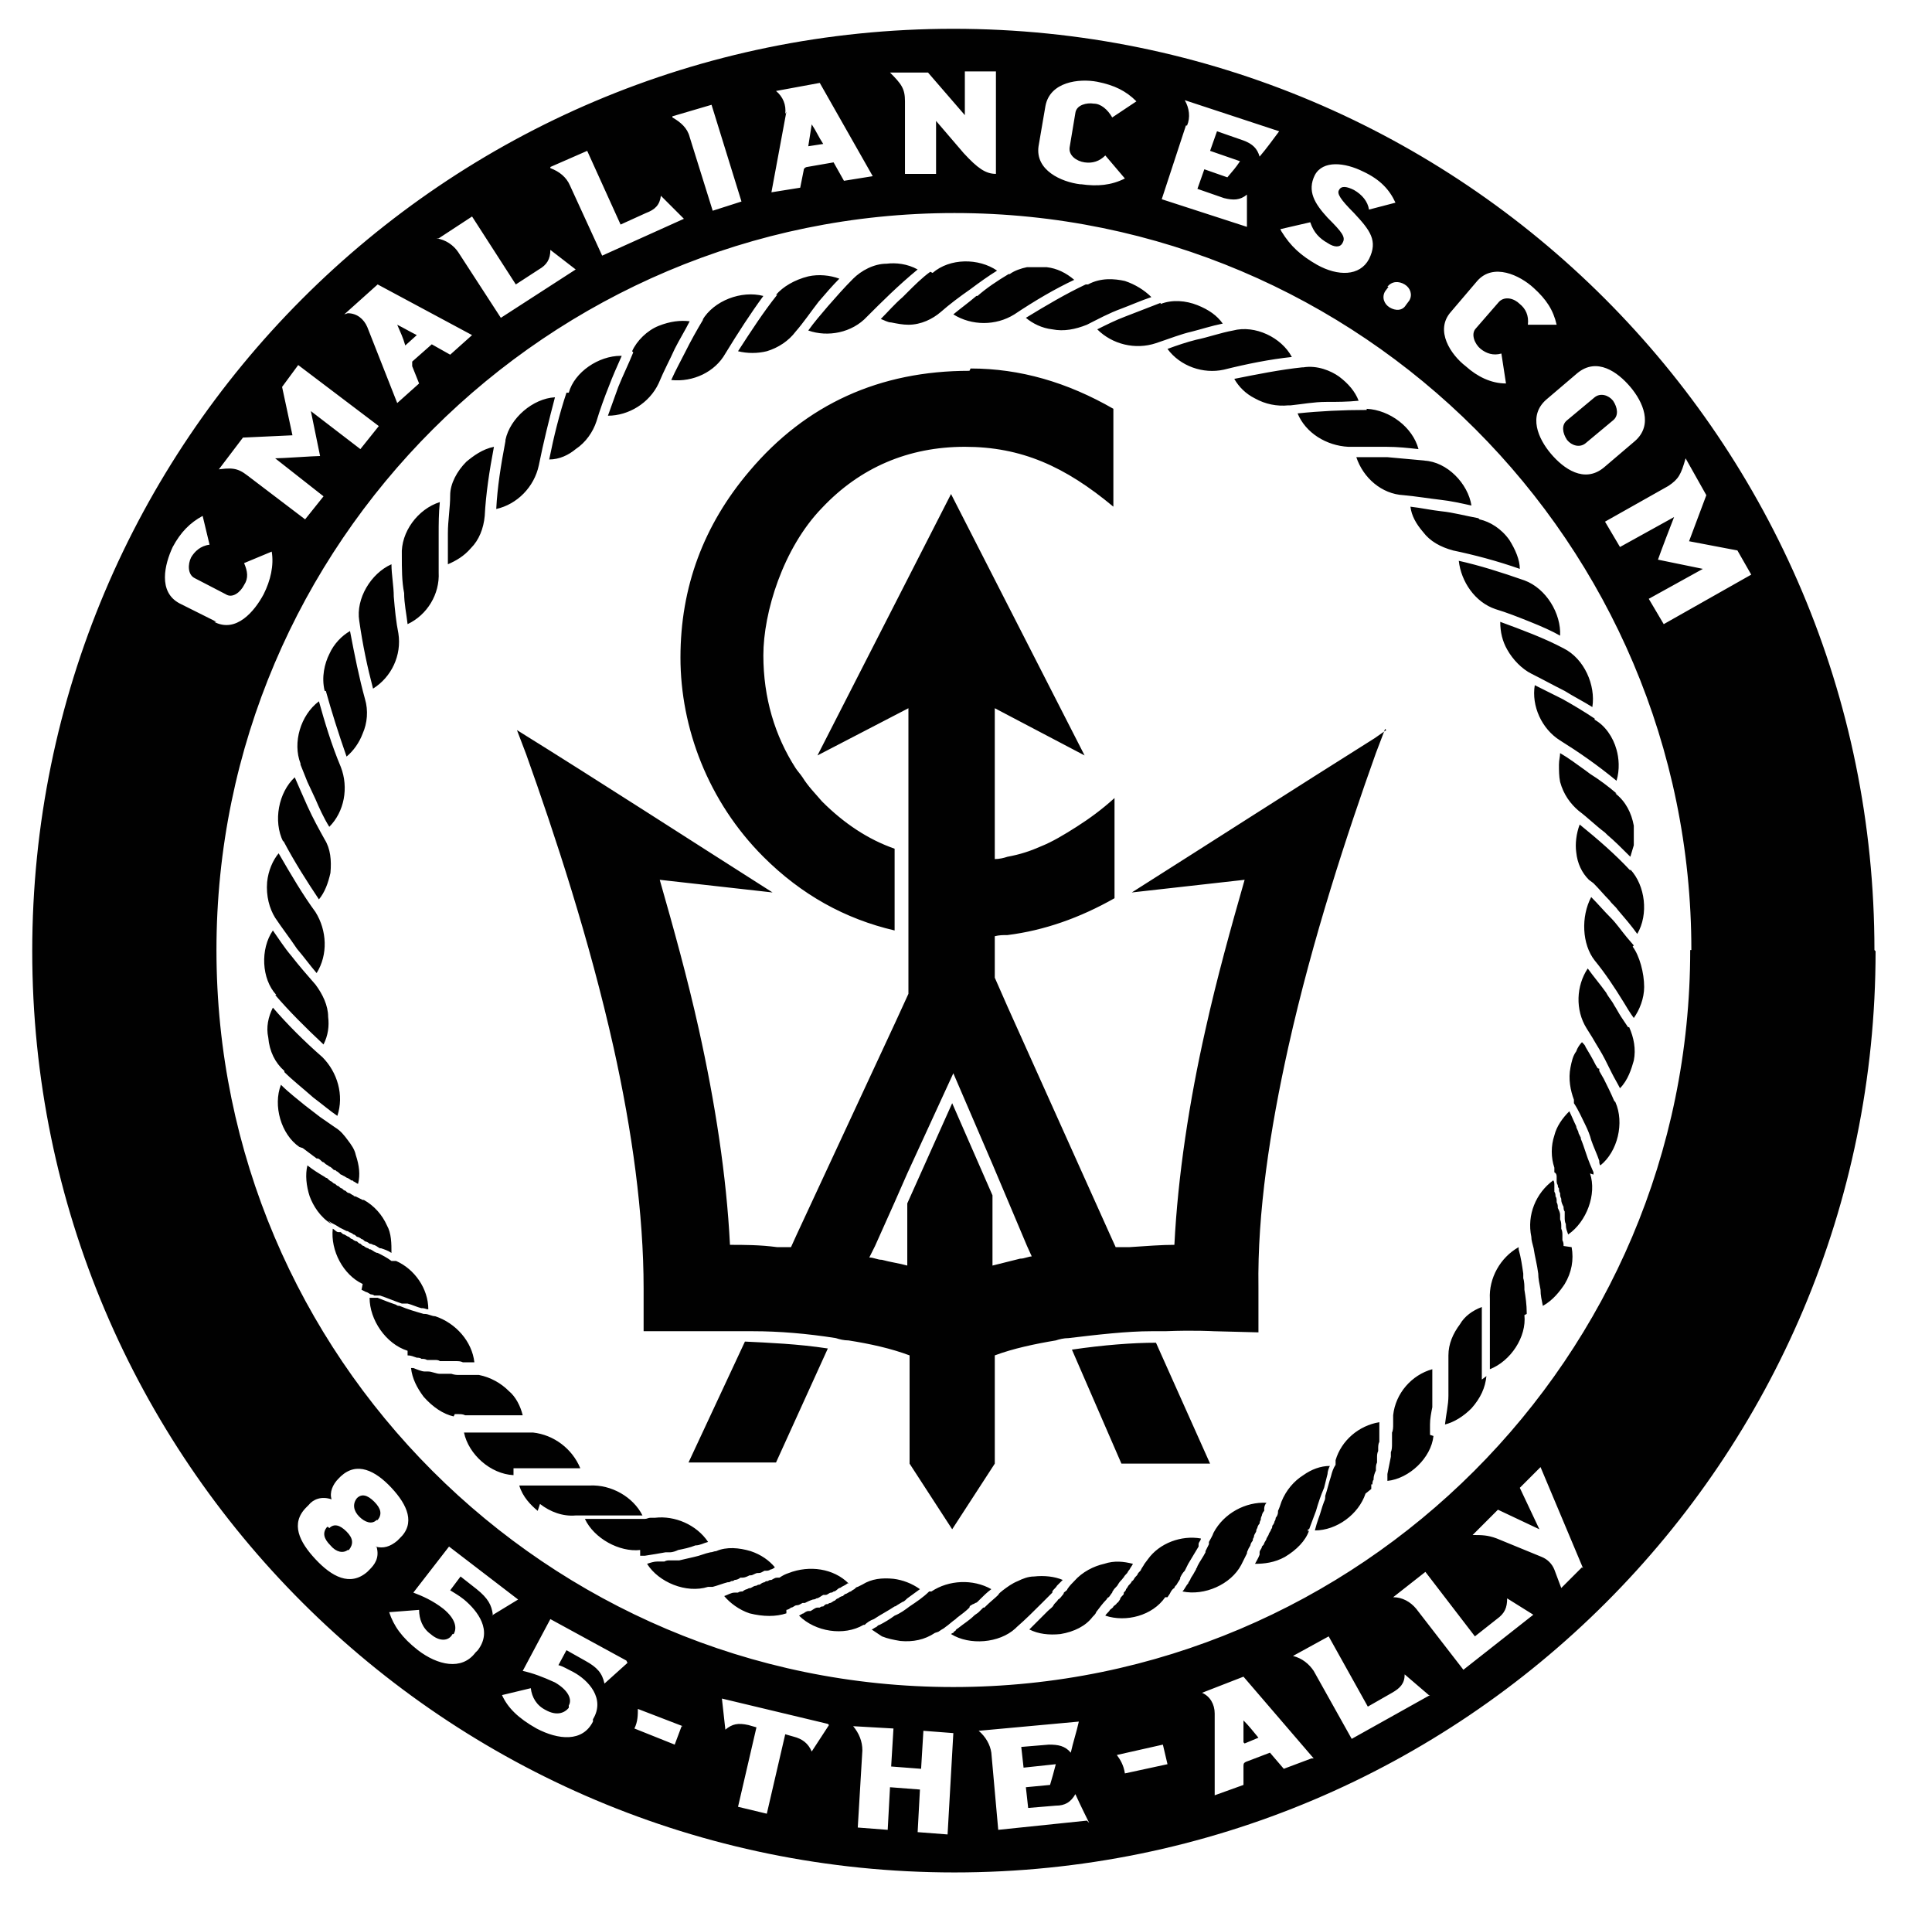 <svg xmlns="http://www.w3.org/2000/svg" viewBox="0 0 167.8 166.1"><defs><style>      .st0 {        fill: #010101;      }      .st1 {        fill: #fff;      }    </style></defs><g id="bkg"><rect class="st1" x="-1" y="-2.1" width="169.6" height="169.5"></rect></g><g id="Layer_1"><path class="st0" d="M108,151.3c0-.7,0-1.2,0-1.9.5.5.8.9,1.3,1.5l-1.2.5ZM28.5,132.6h-.1c-.4.5-.3,1,.3,1.6.5.6,1.1.7,1.5.4h.1c.4-.5.4-1-.2-1.6-.6-.6-1.1-.7-1.5-.3ZM36.2,29.1c-.6-.3-1.1-.6-1.7-.9.3.7.5,1.1.7,1.8l1-.9ZM70.5,10.8c-.1.7-.2,1.2-.3,1.9l1.3-.2c-.4-.6-.6-1.1-1-1.7ZM137.7,38.5l2.4-2c.5-.4.4-1.1,0-1.7-.4-.5-1.1-.7-1.6-.3l-2.4,2c-.5.4-.4,1.1,0,1.7.4.5,1.1.7,1.6.3ZM31.1,130.1h-.1c-.4.5-.3,1.1.2,1.6s1.1.7,1.5.3h.1c.4-.5.3-1-.3-1.6-.6-.6-1.1-.7-1.5-.3ZM162.9,82.6c0,44.2-35.8,80-80,80S2.8,126.8,2.8,82.6,38.6,2.5,82.8,2.5s80,35.8,80,80ZM144.9,42.2l-5.5,3.1,1.3,2.2,4.7-2.6c-.2.5-1.2,3.1-1.4,3.7l3.9.8-4.7,2.6,1.3,2.2,7.6-4.3-1.2-2.1-4.2-.8,1.5-4-1.8-3.2c-.4,1.4-.6,1.8-1.5,2.4ZM137,32.4l-2.7,2.3c-1.6,1.4-.7,3.4.4,4.7,1.1,1.3,2.9,2.6,4.6,1.2l2.7-2.3c1.6-1.4.7-3.4-.4-4.7-1.1-1.3-2.9-2.6-4.6-1.2ZM127.3,31.8c1,.9,2.2,1.5,3.5,1.5l-.4-2.6c-.7.2-1.3,0-1.8-.4-.5-.4-.9-1.3-.4-1.8l2-2.3c.5-.5,1.3-.3,1.8.2.5.4.8,1,.7,1.8h2.5c-.3-1.3-.9-2.2-2-3.2-1.2-1.1-3.5-2.2-4.9-.6l-2.3,2.7c-1.4,1.6,0,3.7,1.3,4.7ZM120.6,24.9l-.3.4c-.3.5-.1,1.1.4,1.4.5.3,1.1.3,1.4-.2l.3-.4c.3-.5.1-1.1-.4-1.4s-1.1-.3-1.5.2ZM111.3,20.1c.8,1.3,1.7,2.1,3.1,2.9,1.8,1,3.7,1,4.5-.5h0c.8-1.6.1-2.5-1.3-4-1.2-1.2-1.5-1.7-1.3-2h0c.2-.4.7-.3,1.3,0,.7.4,1.2,1,1.3,1.7l2.3-.6c-.5-1.1-1.3-2-2.8-2.7-1.6-.8-3.5-1-4.2.3h0c-.7,1.4,0,2.5,1.1,3.7,1.3,1.3,1.6,1.7,1.3,2.2h0c-.2.4-.7.4-1.3,0-.7-.4-1.2-.9-1.5-1.8l-2.6.6ZM103,10.9l-2.1,6.4,7.4,2.4s0-1.8,0-2.8c-.6.5-1.2.5-2,.3l-2.3-.8.6-1.7,2,.7c.5-.6.7-.8,1.1-1.4l-2.6-.9.6-1.7,2.3.8c.8.3,1.2.7,1.4,1.4.6-.7,1.1-1.4,1.7-2.2l-8.2-2.7c.4.7.5,1.5.2,2.2ZM93.9,16c1.4.2,2.6.1,3.8-.5l-1.7-2c-.5.5-1.1.7-1.8.6-.7-.1-1.4-.6-1.3-1.3l.5-3c.1-.7,1-.9,1.6-.8.6,0,1.2.5,1.6,1.2l2.1-1.4c-.9-.9-1.9-1.4-3.4-1.7-1.6-.3-4.1,0-4.5,2.1l-.6,3.5c-.3,2.1,2,3.1,3.6,3.3ZM77.3,6.3c1,1,1.3,1.4,1.3,2.5v6.3c.1,0,2.7,0,2.7,0v-4.6c0,0,2.4,2.8,2.4,2.8,1.2,1.3,1.9,1.8,2.8,1.8V6.2c-.1,0-2.7,0-2.7,0v3.8c0,0-3.2-3.7-3.2-3.7h-3.2ZM68.3,9.7l-1.3,7,2.5-.4.3-1.5c0-.2.2-.3.3-.3l2.3-.4.9,1.6,2.5-.4-4.6-8.1-3.8.7h0c.6.5.9,1.2.8,2ZM58.4,10.2c.7.4,1.3.9,1.5,1.7l2,6.4,2.5-.8-2.6-8.4-3.4,1ZM47.8,14.6c.8.3,1.4.8,1.7,1.5l2.8,6.1,7.1-3.2-2-2c-.1.8-.5,1.2-1.3,1.5l-2.2,1-2.9-6.4-3.2,1.4ZM37.9,20.7c.8.1,1.5.6,1.9,1.2l3.7,5.7,6.5-4.2-2.2-1.7c0,.8-.3,1.3-1,1.7l-2,1.3-3.8-5.9-2.9,1.9ZM30.2,27.2h0c.8,0,1.4.5,1.7,1.2l2.6,6.6,1.9-1.7-.6-1.5c0-.1,0-.3,0-.4l1.7-1.5,1.6.9,1.9-1.7-8.2-4.4-2.9,2.6ZM18.7,40.8c1.4-.2,1.9-.2,2.8.5l5,3.8,1.6-2-4.2-3.3c.6,0,3.4-.2,3.9-.2l-.8-3.9,4.3,3.3,1.6-2-7-5.3-1.4,1.9.9,4.2-4.3.2-2.2,2.9ZM18.6,54c1.9,1,3.5-.9,4.3-2.4.6-1.2.9-2.5.7-3.7l-2.4,1c.3.7.4,1.3,0,1.9-.3.6-1,1.2-1.6.8l-2.7-1.4c-.6-.3-.6-1.2-.3-1.8.3-.5.8-1,1.6-1.1l-.6-2.5c-1.1.6-1.9,1.4-2.6,2.7-.7,1.5-1.3,3.9.6,4.9l3.2,1.6ZM32.6,134.3c.7.2,1.3,0,1.9-.5l.2-.2c1.4-1.3.7-2.9-.7-4.4-1.4-1.5-3-2.3-4.4-1l-.2.2c-.5.5-.8,1.2-.6,1.8-.9-.3-1.6,0-2,.5l-.2.2c-1.4,1.4-.6,3,.8,4.5,1.4,1.5,3,2.4,4.5,1.1l.2-.2c.4-.4.9-1,.6-2ZM42.7,140.3l2.3-1.4-6-4.6-3.1,4c.8.3,1.7.7,2.6,1.4,1.1.9,1.2,1.7.9,2.2h-.1c-.3.6-1.1.7-1.9,0-.7-.5-1-1.3-1-2.1l-2.6.2c.4,1.2,1.1,2.2,2.5,3.3,1.7,1.3,3.8,1.8,5,.2l.2-.2c1.3-1.7,0-3.4-1.2-4.4-.5-.4-.9-.6-1.2-.8l.9-1.2,1.4,1.1c1,.8,1.3,1.4,1.4,2.2ZM54.4,144.2l-6.6-3.6-2.4,4.5c.9.2,1.7.5,2.8,1,1.2.7,1.5,1.5,1.2,2v.2c-.4.5-1.1.7-2,.2-.8-.4-1.2-1.1-1.3-1.9l-2.5.6c.5,1.1,1.4,2,3,2.9,1.9,1,4,1.2,4.9-.6v-.2c1.1-1.8-.4-3.4-1.7-4.1-.6-.3-.9-.5-1.3-.6l.7-1.3,1.6.9c1.1.6,1.5,1.1,1.7,2l2-1.8ZM59.3,149.9l-3.9-1.5c0,.5,0,1.1-.3,1.7h0s3.5,1.4,3.5,1.4l.6-1.6ZM71.9,149.7l-9.2-2.2.3,2.7c.6-.5,1.1-.6,2-.4l.7.2-1.6,6.9,2.5.6,1.6-6.9.7.2c.8.2,1.3.6,1.6,1.3l1.5-2.3ZM82.8,150.5l-2.6-.2-.2,3.3-2.6-.2.2-3.3-3.5-.2c.5.6.8,1.3.8,2.1l-.4,6.7,2.6.2.2-3.7,2.6.2-.2,3.7,2.6.2.5-8.8ZM94.6,158.3s-.8-1.6-1.2-2.5c-.4.7-.9,1-1.7,1l-2.4.2-.2-1.8,2.1-.2c.2-.7.3-1,.5-1.8l-2.8.3-.2-1.8,2.4-.2c.8,0,1.4.1,1.9.7.2-.9.5-1.8.7-2.7l-8.7.8c.6.5,1,1.2,1.1,1.9l.6,6.7,7.7-.8ZM101.4,153.2l-.4-1.7-4,.9c.3.4.6.9.7,1.6h0s3.7-.8,3.7-.8ZM114.1,152.7l-6.1-7.1-3.6,1.4h0c.7.3,1.1,1,1.1,1.8v7.1c0,0,2.5-.9,2.5-.9v-1.6c0-.2,0-.3.2-.4l2.1-.8,1.2,1.4,2.4-.9ZM124.1,147.2l-2.1-1.8c0,.8-.4,1.2-1.1,1.6l-2.1,1.2-3.4-6.1-3.1,1.7c.8.2,1.4.7,1.8,1.3l3.3,5.9,6.8-3.8ZM133.3,140.3l-2.4-1.5c0,.8-.2,1.3-.9,1.8l-1.9,1.5-4.3-5.6-2.8,2.2c.8,0,1.5.4,2,1l4.1,5.3,6.1-4.8ZM137.5,136.2l-3.7-8.8-1.8,1.8,1.7,3.6-3.6-1.7-2.2,2.2c.8,0,1.3,0,2.1.3l3.9,1.6c.5.2.9.6,1.1,1.1l.6,1.6,1.8-1.8ZM146.9,82.5c0-35.3-28.7-64-64-64S18.8,47.2,18.8,82.5s28.7,64,64,64,64-28.7,64-64ZM141.6,75.6c-1.3-1.4-2.8-2.7-4.4-4-.3.8-.4,1.7-.3,2.4.1,1,.5,1.8,1.1,2.4h0c0,0,.4.3.4.3.5.5.9,1,1.4,1.5.2.3.5.5.7.8,0,0,0,0,0,0,.6.7,1.2,1.4,1.7,2.1,1-1.7.7-4.2-.6-5.6ZM140.4,68.9c-.7-.6-1.5-1.2-2.3-1.7l-.4-.3c-.7-.5-1.5-1.1-2.2-1.5,0,.3-.1.6-.1,1,0,.5,0,1,.1,1.5.3,1.1.9,1.9,1.6,2.5.8.6,1.5,1.3,2.3,1.9l.2.2c.6.5,1.3,1.2,2,1.9.1-.3.2-.7.3-1,0-.5,0-1.1,0-1.7-.2-1.1-.7-2.1-1.6-2.8ZM138.5,62.4c-.9-.6-1.9-1.2-2.8-1.7-.8-.4-1.6-.8-2.4-1.2-.3,1.8.6,3.8,2.2,4.8,1.6,1,3.2,2.1,4.9,3.5.3-1,.2-2,0-2.7-.3-1.1-1-2.1-1.9-2.6ZM135.8,56.3c-1.7-.9-3.6-1.6-5.5-2.3,0,.9.2,1.7.6,2.4.5.9,1.3,1.7,2.1,2.1,1,.5,1.9,1,2.9,1.5.8.5,1.6.9,2.4,1.4.3-1.9-.7-4.2-2.5-5.1ZM132.4,50.4c-2-.7-3.9-1.3-5.7-1.7.2,1.8,1.4,3.6,3.2,4.2,1,.3,2,.7,3,1.1,1,.4,1.9.8,2.6,1.2.1-1.9-1.2-4.1-3.1-4.8ZM128.4,45c-1.1-.2-2.2-.5-3.2-.6-.9-.1-1.8-.3-2.7-.4.1.8.5,1.5,1.1,2.2.6.8,1.5,1.3,2.6,1.6,1.9.4,3.8.9,5.8,1.6,0-.8-.4-1.7-.9-2.5-.7-1-1.7-1.6-2.6-1.8ZM123.8,40c-1.1-.1-2.2-.2-3.3-.3-1,0-1.9,0-2.7,0,.6,1.8,2.2,3.2,4.1,3.3,1.1.1,2.3.3,3.2.4.9.1,1.8.3,2.7.5-.3-1.9-2.1-3.8-4.1-3.9ZM118.7,35.6c-2.1,0-4.1.1-6,.3.7,1.7,2.5,2.8,4.4,2.9.3,0,.6,0,.9,0,.8,0,1.5,0,2.4,0,1,0,1.9.1,2.8.2-.5-1.9-2.5-3.4-4.5-3.5ZM113.1,31.9c-1.9.2-3.9.6-5.9,1,.4.7,1,1.3,1.8,1.7.9.5,1.9.7,2.9.6h.2c1-.1,2-.3,3.1-.3.9,0,1.8,0,2.8-.1-.3-.8-.9-1.5-1.7-2.1-.7-.5-1.9-1-3.1-.8ZM107.1,28.7c-1.1.2-2.2.6-3.2.8-.8.2-1.7.5-2.5.8,1.1,1.5,3.1,2.2,4.9,1.8,2-.5,4-.9,5.9-1.1-.9-1.7-3.2-2.8-5.1-2.3ZM100.8,26.3c-1,.4-2.1.8-3.1,1.2-.8.3-1.6.7-2.4,1.1,1.3,1.3,3.3,1.8,5.1,1.2,1.2-.4,2.2-.8,3.1-1,.8-.2,1.7-.5,2.7-.7-.5-.7-1.2-1.2-2.2-1.6-1-.4-2.2-.5-3.2-.1ZM94.3,24.7c-1.7.8-3.4,1.8-5.2,2.9.6.5,1.4.9,2.3,1,1,.2,2,0,3-.4,1-.5,1.9-1,3-1.4.8-.3,1.7-.7,2.6-1-.6-.6-1.4-1.1-2.3-1.4-.9-.2-2.1-.3-3.2.3ZM87.6,23.8c-1,.6-1.9,1.2-2.7,1.9h-.1c-.7.6-1.4,1.1-2,1.6,1.6,1,3.7,1,5.3,0,1.8-1.2,3.5-2.2,5.2-3-.7-.6-1.5-1-2.4-1.1-.6,0-1.2,0-1.7,0-.5.1-1.1.3-1.5.6ZM80.8,23.6c-.7.5-1.4,1.2-2,1.8l-.4.4c-.7.6-1.3,1.3-1.9,1.9.3.1.6.3.9.3.5.1,1,.2,1.5.2,1.1,0,2.1-.5,2.8-1.1.8-.7,1.6-1.3,2.6-2,.8-.6,1.5-1.1,2.3-1.6-1.6-1.1-4.1-1.1-5.6.2ZM74.1,24.2c-.8.8-1.5,1.6-2.2,2.4-.6.7-1.2,1.4-1.7,2.1,1.7.6,3.8.2,5.1-1.2,1.3-1.3,2.7-2.7,4.4-4.1-.9-.5-1.9-.6-2.7-.5-1.1,0-2.2.6-2.9,1.3ZM67.5,25.6c-1.2,1.5-2.3,3.2-3.4,4.9.8.2,1.7.2,2.5,0,1-.3,1.9-.9,2.5-1.7.7-.8,1.3-1.7,2-2.6.6-.7,1.2-1.4,1.8-2-.8-.3-1.8-.4-2.7-.2-1.2.3-2.2.9-2.8,1.6ZM61.1,27.7c-.6,1-1.1,1.9-1.6,2.9-.4.8-.8,1.5-1.2,2.4,1.9.2,3.8-.7,4.7-2.3,1.1-1.8,2.2-3.5,3.3-5-1.9-.5-4.3.4-5.3,2.1ZM55,30.6c-.4,1-.9,2-1.3,3-.3.8-.6,1.7-.9,2.5,1.8,0,3.6-1.1,4.4-2.8.5-1.2,1-2.1,1.4-3,.4-.8.9-1.6,1.3-2.4-.8-.1-1.7,0-2.7.4-1,.4-1.9,1.3-2.3,2.2ZM49.2,34.1c-.6,1.8-1.1,3.8-1.5,5.8.9,0,1.7-.4,2.3-.9.9-.6,1.5-1.5,1.8-2.4.3-1,.7-2.1,1.1-3.1.3-.8.7-1.7,1.1-2.6,0,0,0,0-.1,0-1.9,0-4,1.4-4.5,3.2ZM43.9,38.3c-.4,2.1-.7,4-.8,5.9,1.8-.4,3.3-1.9,3.7-3.8.4-2,.9-4,1.4-5.9-1.9.1-3.9,1.8-4.3,3.7ZM39.1,43c0,1.1-.2,2.2-.2,3.3,0,.9,0,1.8,0,2.7.7-.3,1.4-.7,2-1.4.7-.7,1.1-1.7,1.2-2.8.1-1.9.4-3.9.8-6-1,.2-1.8.8-2.4,1.3-.8.8-1.4,1.9-1.4,2.9ZM34.9,48.2c0,1.2,0,2.3.2,3.3,0,.9.2,1.8.3,2.7,1.7-.8,2.8-2.6,2.7-4.5,0-1.1,0-2.2,0-3.3,0-.9,0-1.8.1-2.8-1.9.6-3.4,2.6-3.3,4.6ZM31.2,53.9c.3,2.1.7,4,1.2,5.9,1.6-1,2.5-2.9,2.2-4.8-.2-1-.3-2-.4-3.2,0-.9-.2-1.9-.2-2.8-1.8.8-3.1,3-2.8,4.9ZM28.3,60c.5,1.8,1.1,3.7,1.8,5.7.6-.5,1.1-1.2,1.4-2,.4-.9.5-2,.2-3-.5-1.8-.9-3.8-1.3-5.9-.7.4-1.4,1.1-1.8,2-.4.8-.7,2-.4,3.2ZM26.1,66.4l.6,1.5.7,1.5c.3.7.7,1.6,1.2,2.4,1.3-1.3,1.7-3.4,1-5.2-.8-1.9-1.4-3.9-1.9-5.7-1.6,1.2-2.3,3.6-1.6,5.4ZM24.6,73c1,1.9,2.1,3.6,3.1,5.1.5-.6.8-1.4,1-2.3.1-1.1,0-2.1-.5-2.9-.5-.9-1-1.8-1.5-2.9-.4-.9-.8-1.8-1.1-2.5-1.4,1.3-1.9,3.8-1,5.6ZM23.9,79.7c.6.9,1.3,1.8,1.9,2.7.6.7,1.1,1.4,1.7,2.1,1-1.6.9-3.7-.1-5.3-1.1-1.5-2.1-3.2-3.2-5.1-.5.6-.9,1.5-1,2.5-.1,1.2.2,2.3.7,3.1ZM23.9,86.4c1.2,1.4,2.6,2.8,4.2,4.3.4-.8.5-1.6.4-2.4,0-1-.5-2-1.1-2.8-.7-.8-1.4-1.6-2.1-2.5-.6-.7-1.1-1.5-1.6-2.2-1.1,1.6-1,4.2.3,5.6ZM24.7,93.1c.7.7,1.6,1.4,2.5,2.2.8.6,1.5,1.2,2.1,1.6.6-1.8,0-3.8-1.3-5.1-1.6-1.4-3-2.8-4.3-4.3-.4.8-.6,1.7-.4,2.6.1,1.2.6,2.2,1.4,2.9ZM26.3,99.7c.4.3.8.6,1.2.9,0,0,0,0,.1,0,.1,0,.3.2.4.3.1,0,.2.1.3.2,0,0,.2.1.3.2.1,0,.3.2.4.3,0,0,.2,0,.2.1.1,0,.3.2.4.3,0,0,.1,0,.2.1.1,0,.3.2.4.2,0,0,.2.1.3.2,0,0,.2,0,.2.1.1,0,.3.2.4.2.2-.8.1-1.6-.2-2.5-.1-.5-.4-.9-.7-1.3-.3-.4-.6-.8-1.1-1.1l-1.3-.9-1.3-1c-.6-.5-1.4-1.1-2.1-1.8-.7,1.8,0,4.3,1.6,5.4ZM28.5,106l.3.2c.2.1.4.2.7.4,0,0,0,0,0,0,.2.1.4.2.6.3,0,0,.2,0,.2.1.1,0,.3.1.4.2.1,0,.2.1.3.2.1,0,.3.1.4.2.1,0,.2.1.3.2.1,0,.3.1.4.2,0,0,.2,0,.3.1.2,0,.4.2.6.3,0,0,0,0,.1,0,.3.1.6.2.9.4,0-.8,0-1.7-.4-2.4-.4-.9-1.1-1.7-2-2.2,0,0,0,0-.1,0h0s0,0,0,0c-.2-.1-.4-.2-.6-.3,0,0-.2,0-.2-.1-.1,0-.3-.2-.4-.2-.1,0-.2-.1-.3-.2-.1,0-.2-.1-.3-.2-.1,0-.2-.1-.3-.2-.1,0-.2-.1-.3-.2-.1,0-.2-.1-.3-.2-.1,0-.3-.2-.4-.3,0,0-.1,0-.2-.1-.5-.3-1-.6-1.5-1-.2.8-.1,1.8.2,2.7.3.8.9,1.8,1.9,2.4ZM31.4,112l.4.2c.1,0,.2.1.4.2,0,0,0,0,0,0,0,0,.2,0,.3.1,0,0,.1,0,.2,0,0,0,.2,0,.2,0,0,0,0,0,.1,0,.6.2,1.3.5,1.9.7,0,0,.1,0,.2,0,0,0,.1,0,.2,0,0,0,0,0,.1,0,.4.1.8.3,1.2.4,0,0,0,0,.1,0,.2,0,.3.1.5.1,0,0,0,0,0,0,0-1.8-1.2-3.5-2.8-4.2h-.4c-.4-.3-.8-.5-1.2-.7,0,0,0,0,0,0-.2,0-.4-.2-.6-.3,0,0-.2,0-.2-.1-.1,0-.3-.1-.4-.2-.1,0-.2-.1-.3-.2-.1,0-.2-.1-.3-.2-.1,0-.3-.1-.4-.2-.1,0-.2-.1-.3-.2-.1,0-.2-.1-.4-.2-.1,0-.2-.1-.3-.2,0,0-.1,0-.2,0-.2,0-.3-.2-.5-.3-.2,1.9.9,4,2.6,4.8ZM35.4,117.7c.3,0,.5.1.8.2,0,0,0,0,0,0,.1,0,.3,0,.4.1.2,0,.3,0,.5.1.1,0,.2,0,.3,0,.1,0,.3,0,.4,0,.1,0,.3,0,.4.1.1,0,.2,0,.3,0,.2,0,.3,0,.5,0,.1,0,.3,0,.4,0,0,0,.1,0,.2,0,.2,0,.4,0,.6.1,0,0,.2,0,.2,0,0,0,.2,0,.3,0,.2,0,.3,0,.5,0-.2-1.8-1.6-3.4-3.4-4-.3,0-.6-.2-.9-.2,0,0,0,0-.1,0-.7-.2-1.4-.4-2.1-.7-.1,0-.2,0-.3-.1-.6-.2-1.1-.4-1.6-.6,0,0,0,0-.1,0,0,0-.1,0-.2,0,0,0-.1,0-.2,0,0,0-.1,0-.2,0,0,1.9,1.4,4,3.3,4.6ZM39.5,122.8h.3c0,0,0,0,0,0,.2,0,.4,0,.6.1.1,0,.2,0,.3,0,.1,0,.3,0,.4,0,.2,0,.3,0,.5,0,0,0,.2,0,.3,0,.2,0,.4,0,.5,0,0,0,.1,0,.2,0,.2,0,.4,0,.6,0,0,0,.1,0,.2,0,.2,0,.4,0,.6,0,0,0,.2,0,.2,0,.2,0,.3,0,.5,0,.2,0,.3,0,.5,0,0,0,.2,0,.2,0,0,0,0,0,0,0-.2-.8-.6-1.6-1.2-2.1-.7-.7-1.6-1.2-2.6-1.4h-.2c0,0-.1,0-.2,0-.2,0-.4,0-.6,0-.1,0-.3,0-.4,0,0,0-.2,0-.3,0-.2,0-.4,0-.7-.1,0,0-.1,0-.2,0-.1,0-.2,0-.3,0-.1,0-.3,0-.4,0,0,0,0,0-.1,0,0,0,0,0,0,0-.3,0-.7-.2-1-.2-.1,0-.2,0-.3,0-.3,0-.7-.2-1-.3,0,0-.1,0-.2,0,.1.9.5,1.7,1.1,2.5.8.9,1.7,1.5,2.6,1.7ZM44.6,127.5c.3,0,.5,0,.7,0,0,0,0,0,0,0,.2,0,.4,0,.6,0,0,0,.2,0,.3,0,.1,0,.3,0,.4,0,.1,0,.3,0,.4,0,.1,0,.2,0,.3,0,.2,0,.4,0,.5,0,0,0,.2,0,.2,0,.2,0,.4,0,.6,0,0,0,.1,0,.2,0,.2,0,.4,0,.6,0,0,0,.1,0,.2,0,.2,0,.3,0,.5,0,0,0,.2,0,.3,0,0,0,0,0,0,0-.7-1.7-2.3-2.9-4.1-3.1h-.3c-.1,0-.3,0-.4,0,0,0-.2,0-.2,0-.1,0-.3,0-.4,0-.2,0-.4,0-.5,0,0,0-.1,0-.2,0-.2,0-.5,0-.7,0,0,0,0,0,0,0-.3,0-.5,0-.8,0,0,0,0,0,0,0-.3,0-.5,0-.7,0,0,0,0,0,0,0-.2,0-.4,0-.7,0,0,0-.1,0-.2,0-.2,0-.3,0-.5,0-.1,0-.2,0-.4,0,.4,1.9,2.3,3.6,4.3,3.7ZM46.9,130.6c.9.7,2,1.1,3.1,1,.1,0,.3,0,.4,0,.2,0,.4,0,.5,0,0,0,.2,0,.2,0,.2,0,.3,0,.5,0,.2,0,.4,0,.5,0,0,0,.2,0,.3,0,0,0,.1,0,.2,0,.2,0,.4,0,.7,0,0,0,.2,0,.2,0,.2,0,.3,0,.5,0,.1,0,.2,0,.3,0,.1,0,.3,0,.4,0,.1,0,.2,0,.4,0,.2,0,.3,0,.5,0,0,0,.1,0,.2,0,0,0,0,0,0,0-.8-1.6-2.7-2.7-4.6-2.6-.3,0-.6,0-.9,0-.1,0-.2,0-.4,0-.1,0-.2,0-.4,0-.2,0-.3,0-.5,0,0,0-.1,0-.2,0-.5,0-.9,0-1.4,0s-1,0-1.5,0c-.3,0-.5,0-.8,0,.3,1,1,1.7,1.6,2.2ZM55.6,135.1h.3c0,0,0,0,.1,0,.7-.1,1.2-.2,1.8-.3,0,0,0,0,0,0,0,0,0,0,.1,0,0,0,.2,0,.3,0,.2,0,.5-.1.7-.2.5-.1,1-.2,1.5-.4.4,0,.7-.2,1.1-.3-1-1.5-2.9-2.3-4.6-2.1h-.4c-.2,0-.3.1-.5.1,0,0-.1,0-.2,0-.1,0-.3,0-.4,0-.1,0-.3,0-.4,0-.1,0-.2,0-.3,0-.2,0-.3,0-.5,0,0,0-.2,0-.3,0-.1,0-.3,0-.4,0,0,0,0,0,0,0,0,0,0,0-.1,0-.1,0-.3,0-.4,0-.1,0-.2,0-.4,0,0,0,0,0-.1,0-.2,0-.5,0-.8,0,0,0,0,0,0,0-.2,0-.4,0-.6,0,0,0-.2,0-.3,0,.8,1.7,3,2.9,4.8,2.7ZM61.9,137.8c.4-.1.9-.3,1.3-.4.1,0,.2,0,.3-.1.1,0,.2,0,.3-.1.2,0,.4-.1.5-.2,0,0,.1,0,.2,0,.2,0,.4-.1.6-.2,0,0,0,0,.1,0,.2,0,.4-.2.6-.2,0,0,0,0,.1,0,.2,0,.3-.1.5-.2,0,0,.2,0,.2,0,0,0,.2,0,.3-.1.1,0,.3-.1.4-.2-.5-.6-1.2-1.1-2.1-1.4-1-.3-2.1-.4-3,0-.2,0-.3.1-.5.1-.5.1-.9.3-1.4.4-.4.1-.9.2-1.3.3,0,0-.2,0-.3,0,0,0-.2,0-.3,0,0,0-.1,0-.2,0-.2,0-.3,0-.5.1,0,0-.1,0-.2,0-.1,0-.2,0-.4,0-.3,0-.6.1-.9.2,1,1.6,3.4,2.6,5.3,2ZM68.3,139.8c.1,0,.3-.1.4-.2.2,0,.3-.2.5-.2.2,0,.3-.1.5-.2,0,0,.1,0,.2,0,.2-.1.4-.2.7-.3,0,0,0,0,0,0,0,0,.2,0,.3-.1.2,0,.4-.2.6-.3,0,0,.1,0,.2,0,.2,0,.3-.2.5-.2,0,0,.1,0,.2-.1.2,0,.3-.2.5-.3,0,0,.1,0,.2-.1.2-.1.4-.2.5-.3,0,0,0,0,.1,0,0,0,0,0,0,0-1.3-1.3-3.4-1.6-5.2-.9-.3.1-.5.2-.8.4,0,0-.1,0-.2,0-.2,0-.3.1-.5.2-.1,0-.2,0-.3.1-.1,0-.2,0-.3.1-.1,0-.3.1-.4.2,0,0-.2,0-.3.1-.2,0-.3.1-.5.2,0,0-.2,0-.3.1-.1,0-.3.1-.4.2-.1,0-.3,0-.4.1,0,0-.2,0-.3,0-.3,0-.6.2-.9.3.5.6,1.3,1.2,2.2,1.5,1.2.3,2.3.3,3.2,0ZM74.9,141.1h.2c.2-.2.5-.4.8-.5.6-.4,1.2-.7,1.8-1.1,0,0,.1,0,.2-.1l.5-.3c.1,0,.3-.2.4-.3.4-.3.7-.5,1.1-.8-.7-.5-1.5-.8-2.3-.9-1-.1-1.9,0-2.7.5l-.4.2c-.1,0-.2.1-.3.2,0,0-.2.1-.3.2-.1,0-.2.1-.4.2-.1,0-.2.1-.3.2-.1,0-.3.1-.4.2-.1,0-.2.1-.3.2-.1,0-.3.2-.4.2,0,0-.1,0-.2.1,0,0,0,0,0,0,0,0,0,0-.1,0-.1,0-.2.1-.3.2-.1,0-.2,0-.3.1,0,0-.1,0-.2,0-.2,0-.4.2-.6.3,0,0-.1,0-.2,0-.1,0-.3.1-.4.2-.1,0-.2.1-.4.2,1.4,1.4,3.9,1.8,5.6.8ZM81.5,141.7l.3-.2c0,0,.2-.1.3-.2.3-.2.6-.5.9-.7,0,0,0,0,0,0,0,0,0,0,.1-.1.4-.3.8-.6,1.1-.9h0c0-.2.2-.2.3-.3,0,0,0,0,0,0,0,0,.1,0,.2-.1,0,0,.1,0,.2-.1,0,0,0,0,0,0,0,0,.1-.1.2-.2.3-.3.6-.6,1-.9-1.6-.9-3.7-.8-5.2.2h-.2c-.5.5-1.1.9-1.7,1.3-.4.3-.8.6-1.3.8-.4.3-.9.6-1.3.8,0,0,0,0,0,0-.1,0-.2.1-.3.2-.1,0-.3.2-.4.2.3.2.6.4.9.6.5.2,1,.3,1.6.4,1.1.1,2.1-.1,3-.7ZM88.3,141.3c.8-.7,1.5-1.4,2.2-2.1,0,0,0,0,0,0,.1-.1.3-.3.4-.4,0,0,0,0,.1-.1.1-.1.3-.3.4-.4,0,0,0,0,0-.1.1-.2.3-.3.4-.5,0,0,0,0,0,0,.2-.2.3-.3.5-.5-.7-.3-1.6-.4-2.5-.3-.5,0-1,.2-1.4.4-.5.2-.9.5-1.3.8-.1.1-.3.2-.4.4-.3.3-.7.6-1.1,1,0,0,0,0-.1.1,0,0,0,0-.1,0,0,0-.1.1-.2.2,0,0,0,0-.1.1,0,0,0,0-.1.1-.1.1-.3.2-.4.3-.4.4-.9.7-1.4,1.1,0,0-.2.1-.2.2,0,0-.2.1-.2.2,0,0-.1,0-.2.1,1.6,1,4.2.8,5.6-.5ZM95,140.3c0,0,.2-.2.2-.3h0c.3-.4.6-.8.9-1.1,0,0,.1-.2.2-.2.1-.1.2-.3.3-.4,0,0,0-.1.1-.2.1-.2.3-.3.4-.5,0,0,0,0,0,0,.1-.2.3-.4.4-.5,0,0,0-.1.1-.1,0-.1.2-.3.3-.4,0,0,.1-.2.2-.3.1-.2.2-.3.3-.5,0,0,0,0,0,0,0,0,0,0,0,0-.8-.2-1.6-.3-2.5,0-.9.2-1.9.7-2.6,1.5-.2.2-.4.4-.6.7,0,.1-.2.2-.3.3,0,0,0,.1-.1.2-.1.1-.2.3-.4.4,0,0,0,0,0,0-.1.2-.3.3-.4.5,0,0,0,0,0,0-.1.2-.3.3-.5.5,0,0,0,0,0,0-.1.1-.3.3-.4.4,0,0-.1.1-.2.2,0,0,0,0,0,0-.3.3-.7.7-1,1,.8.4,1.7.5,2.7.4,1.2-.2,2.2-.7,2.8-1.5ZM101.4,138.7l.2-.3c.1-.2.2-.4.4-.5,0-.1.1-.2.2-.3.1-.2.2-.3.3-.5,0,0,0,0,0-.1.1-.2.2-.4.4-.6,0,0,0,0,0,0,.1-.2.2-.4.3-.6.3-.5.6-1,.9-1.5,0,0,0-.1,0-.2,0-.2.2-.3.2-.5,0,0,0,0,0,0-1.7-.3-3.6.4-4.6,1.8l-.3.4c-.1.2-.2.3-.3.5,0,0,0,0,0,0,0,.1-.2.2-.3.4,0,.1-.2.2-.3.4,0,0-.1.2-.2.2,0,.1-.2.3-.3.4,0,0-.1.2-.2.3,0,.1-.1.2-.2.3,0,0,0,0,0,0,0,0,0,0,0,.1,0,.1-.2.2-.3.4,0,0,0,.1-.1.2,0,0-.1.2-.2.2,0,.1-.2.2-.3.3,0,.1-.2.2-.3.3,0,0,0,0,0,0-.1.2-.3.3-.4.5,1.8.6,4.1,0,5.2-1.6ZM107.7,136.1c.2-.4.4-.8.6-1.2,0,0,0-.2.1-.3,0-.1.1-.2.2-.4,0-.1.1-.3.2-.4,0,0,0-.2.1-.3,0-.2.1-.3.2-.5,0,0,0-.2.1-.3,0-.1.1-.3.2-.4,0,0,0-.2.1-.3,0-.1,0-.2.1-.4,0-.1.1-.3.2-.4,0,0,0-.1,0-.2,0-.2.1-.4.2-.5-1.8-.1-3.7.9-4.6,2.6-.1.3-.3.6-.4.8,0,0,0,.1,0,.2-.1.2-.2.4-.3.6,0,0,0,0,0,.1-.2.4-.5.8-.7,1.2,0,0,0,.1-.1.2,0,.1-.1.2-.2.4,0,0,0,0,0,0-.1.2-.2.3-.3.5,0,0,0,0,0,0,0,.1-.2.3-.2.4-.2.2-.3.5-.5.7,1.9.4,4.2-.6,5.1-2.3ZM113.6,133v-.2c0,0,.1,0,.1,0,.2-.5.4-1.1.6-1.6.2-.7.4-1.3.7-2,.1-.4.2-.8.3-1.2,0-.2.1-.5.2-.7-.8,0-1.6.3-2.3.8-.8.5-1.5,1.3-1.9,2.3-.1.3-.2.6-.3.8,0,0,0,0,0,.1,0,.2-.1.4-.2.5,0,0,0,.2-.1.3,0,.1-.1.3-.2.4,0,.1,0,.2-.1.3,0,.1-.1.2-.2.4,0,.1-.1.2-.2.4,0,.1-.1.2-.2.4,0,.1-.1.2-.2.3,0,.2-.2.3-.2.5,0,0,0,.1,0,.2-.1.3-.3.6-.4.8.8,0,1.7-.1,2.6-.6,1-.6,1.8-1.4,2.1-2.3ZM119.1,129.3v-.4c.1,0,.1,0,.1,0,0-.1,0-.3.1-.4,0,0,0,0,0-.1,0-.2.1-.5.2-.7,0,0,0,0,0-.1,0-.2,0-.4.1-.6,0-.1,0-.3,0-.4,0-.2,0-.4.1-.6,0,0,0,0,0,0,0,0,0-.1,0-.2,0-.2,0-.4.1-.6,0-.1,0-.2,0-.3,0-.2,0-.3,0-.5,0,0,0-.2,0-.2,0-.2,0-.4,0-.6,0,0,0,0,0-.1,0,0,0,0,0,0-1.8.3-3.3,1.6-3.8,3.3v.4c-.2.3-.3.6-.4,1-.2.6-.3,1.1-.5,1.7,0,.2,0,.3-.1.5-.2.5-.3,1-.5,1.5-.1.3-.2.6-.3,1,1.9,0,3.8-1.4,4.4-3.2ZM124.2,124.6c0-.2,0-.4,0-.6,0-.1,0-.2,0-.3,0,0,0,0,0,0,0-.5.1-1,.2-1.5,0-.1,0-.2,0-.3,0-.2,0-.3,0-.5,0-.1,0-.3,0-.4,0-.1,0-.3,0-.4,0,0,0-.1,0-.2,0-.2,0-.4,0-.6,0,0,0-.2,0-.2,0-.1,0-.3,0-.4,0-.1,0-.2,0-.3-1.8.5-3.2,2.1-3.4,4,0,0,0,0,0,.1h0c0,.2,0,.5,0,.7,0,0,0,0,0,0,0,.2,0,.5-.1.7,0,0,0,0,0,.1,0,.2,0,.4,0,.6,0,.1,0,.2,0,.3,0,.2,0,.5-.1.7,0,.1,0,.3,0,.4-.1.5-.2,1-.3,1.5,0,0,0,.1,0,.2,0,0,0,0,0,.1,0,0,0,.2,0,.2,0,0,0,0,0,.1,0,0,0,0,0,0,1.9-.2,3.8-2,4-3.9ZM128.7,119.8v-.4c0-.2,0-.5,0-.7,0,0,0-.1,0-.2,0-.2,0-.4,0-.5,0-.1,0-.3,0-.4,0-.1,0-.2,0-.3,0-.2,0-.3,0-.5,0,0,0-.2,0-.3,0-.2,0-.3,0-.5,0,0,0-.2,0-.3,0-.2,0-.3,0-.5,0-.1,0-.3,0-.4,0-.1,0-.2,0-.4,0-.3,0-.6,0-.9-.8.3-1.5.8-1.9,1.5-.6.8-1,1.7-1,2.7v.5c0,.2,0,.5,0,.7,0,0,0,.2,0,.2,0,.1,0,.3,0,.4,0,.2,0,.4,0,.6,0,0,0,.1,0,.2,0,.1,0,.3,0,.4,0,.1,0,.2,0,.4,0,0,0,0,0,.1,0,0,0,0,0,0,0,.8-.2,1.6-.3,2.5,0,0,0,0,0,0,.8-.2,1.6-.7,2.3-1.4.8-.9,1.2-1.8,1.3-2.8ZM132.6,114.1s0,0,0-.1h0c0-.7-.1-1.4-.2-2,0-.3,0-.7-.1-1,0-.1,0-.3,0-.4-.1-.7-.2-1.4-.4-2.1,0,0,0-.2,0-.2-1.6.9-2.6,2.7-2.5,4.5v.3c0,.2,0,.3,0,.5,0,0,0,.1,0,.2,0,.1,0,.3,0,.4,0,.1,0,.3,0,.4,0,0,0,.2,0,.3,0,.2,0,.4,0,.6,0,0,0,.1,0,.2,0,.2,0,.4,0,.6,0,0,0,.1,0,.2,0,.2,0,.4,0,.6,0,0,0,.1,0,.2,0,.2,0,.4,0,.5,0,0,0,.2,0,.3,0,0,0,.2,0,.3,0,.2,0,.3,0,.5,1.8-.7,3.2-2.8,3-4.7ZM135.8,108.2c0-.2,0-.3-.1-.5,0-.1,0-.3,0-.4,0-.2,0-.4-.1-.6,0,0,0-.1,0-.2,0-.2,0-.4-.1-.6,0,0,0-.2,0-.2,0,0,0-.1,0-.2,0-.2-.1-.4-.2-.6,0-.2,0-.3-.1-.5,0,0,0,0,0-.1,0-.1,0-.3-.1-.4,0-.1,0-.3-.1-.4,0-.1,0-.2,0-.3,0-.1,0-.2,0-.3,0-.1,0-.3-.1-.4-1.5,1.1-2.3,3-1.9,4.9,0,.3.1.6.2,1,.1.7.3,1.4.4,2.2,0,.4.1.9.2,1.4,0,.5.1.9.2,1.4.9-.5,1.5-1.3,1.9-1.9.6-1,.8-2.1.6-3.2ZM138.4,102s0,0,0,0v-.2c-.1-.2-.2-.5-.3-.7-.3-.7-.5-1.5-.8-2.2,0,0,0,0,0-.1l-.2-.4c0-.2-.2-.4-.2-.6-.2-.4-.4-.9-.6-1.3-.6.6-1.1,1.3-1.3,2.1-.3.9-.3,1.9,0,2.8v.4c.2.1.2.3.2.4,0,0,0,.2,0,.3,0,.1,0,.3.1.4,0,.1,0,.2.1.3,0,.1,0,.3.1.4,0,.2,0,.3.1.5,0,0,0,0,0,.1,0,.2.1.4.2.6,0,0,0,0,0,0,0,0,0,0,0,0,0,.1,0,.3.1.4,0,0,0,.1,0,.2,0,.1,0,.2,0,.3,0,.2,0,.4.1.6,0,0,0,0,0,.1,0,.3.1.5.2.8,0,0,0,0,0,0,0,0,0,0,0,0,1.6-1.1,2.5-3.5,1.9-5.3ZM140.2,95.6s0,0,0,0h0c-.3-.7-.6-1.3-.9-1.9-.1-.2-.3-.5-.4-.7v-.2c-.2,0-.2-.2-.3-.3-.3-.6-.6-1.1-.9-1.6,0-.1-.2-.3-.3-.4-.2.2-.4.5-.5.8-.3.4-.4.9-.5,1.4-.2,1,0,2,.3,2.8v.3c.4.6.7,1.3,1,1.9.2.4.4.9.5,1.3.2.6.5,1.2.7,1.8,0,.1,0,.3.1.4,1.5-1.2,2.1-3.7,1.3-5.5ZM141.4,89.2l-.6-.9c-.2-.3-.4-.7-.6-1-.2-.4-.5-.7-.7-1.1-.5-.7-1.1-1.4-1.6-2.1-1,1.5-1.1,3.6-.1,5.2.2.3.3.5.5.8.4.7.8,1.3,1.1,1.9.2.4.4.8.6,1.2.2.4.5.9.7,1.3.7-.7,1-1.7,1.2-2.4.2-1,0-2-.4-2.9ZM141.9,82.1l-.6-.7c-.5-.6-.9-1.2-1.4-1.7,0,0,0,0,0,0-.6-.6-1.1-1.2-1.7-1.8-.9,1.7-.8,4.1.3,5.5.9,1.1,1.7,2.3,2.5,3.6.3.5.6,1,.9,1.4.5-.7.9-1.7.9-2.7,0-1.2-.4-2.7-1-3.5ZM120.3,63.3l-.8,2.1c-2.5,7-5.5,16.1-7.6,25.5-1.6,7.2-2.7,14.4-2.6,20.9v3.9s-3.9-.1-3.9-.1c0,0-1.7-.1-4.2,0-.4,0-.8,0-1.2,0-2.1,0-4.7.3-7.2.6-.4,0-.8.1-1.1.2-1.8.3-3.7.7-5.3,1.3v9.4l-3.7,5.7-3.7-5.7v-9.4c-1.6-.6-3.4-1-5.3-1.3-.4,0-.8-.1-1.1-.2-2.5-.4-5-.6-7.2-.6-.4,0-.8,0-1.2,0-2.6,0-4.4,0-4.4,0h-3.9c0,.1,0-3.7,0-3.7,0-6.5-1-13.7-2.6-20.9-2.1-9.4-5.1-18.5-7.6-25.5l-.8-2.1c7.4,4.6,14.8,9.4,22.2,14.1l-9.8-1.1c1.2,4.2,2.4,8.5,3.4,13,1.4,6.3,2.4,12.7,2.7,18.7,1.2,0,2.6,0,4.1.2.4,0,.8,0,1.2,0l.5-1.1,8.6-18.5,1.1-2.4v-24.8l-7.9,4.1,11.6-22.7,11.6,22.7-7.8-4.1v13.1c.4,0,.8-.1,1.1-.2,1.1-.2,2-.5,2.9-.9,1-.4,2-1,3.1-1.7,1.1-.7,2.2-1.5,3.3-2.5v8.7c-3,1.7-6.1,2.8-9.3,3.2-.4,0-.7,0-1.1.1v3.6l1.1,2.5,8.9,19.8.5,1.1c.4,0,.8,0,1.2,0,1.5-.1,2.8-.2,3.9-.2.3-6,1.3-12.5,2.7-18.7,1-4.5,2.2-8.8,3.4-13l-9.8,1.1c7.1-4.5,14.1-9,21.1-13.4h0l1-.7ZM89.7,109.3l-.5-1.1-1.9-4.5-1.1-2.6-3.4-7.9-4,8.7-1.1,2.5-1.7,3.8-.5,1c.4,0,.7.2,1.1.2.7.2,1.5.3,2.2.5v-5.4l3.9-8.7,3.5,8v6.1c.8-.2,1.6-.4,2.4-.6.4,0,.7-.2,1.1-.2ZM84.2,32.2c-7.8,0-14.2,2.9-19.1,8.7-4,4.7-6,10.1-6,16.2s2.4,12.5,7.2,17.3c3.3,3.3,7.1,5.4,11.4,6.4v-7.1c-2.3-.8-4.4-2.2-6.3-4.1-.6-.7-1.2-1.3-1.7-2.1-.2-.3-.4-.5-.6-.8-1.8-2.8-2.8-6.1-2.8-9.8s1.7-9.3,5.1-12.8c3.3-3.5,7.5-5.3,12.4-5.3s8.7,1.7,12.9,5.2v-8.5c-4-2.3-8.1-3.5-12.4-3.5ZM59.8,127h7.6l4.5-9.9c-2.6-.4-5.2-.5-7.2-.6l-4.9,10.5ZM100.4,116.6c-2,0-4.6.2-7.3.6l4.3,9.9h7.7l-4.7-10.5Z"></path></g></svg>